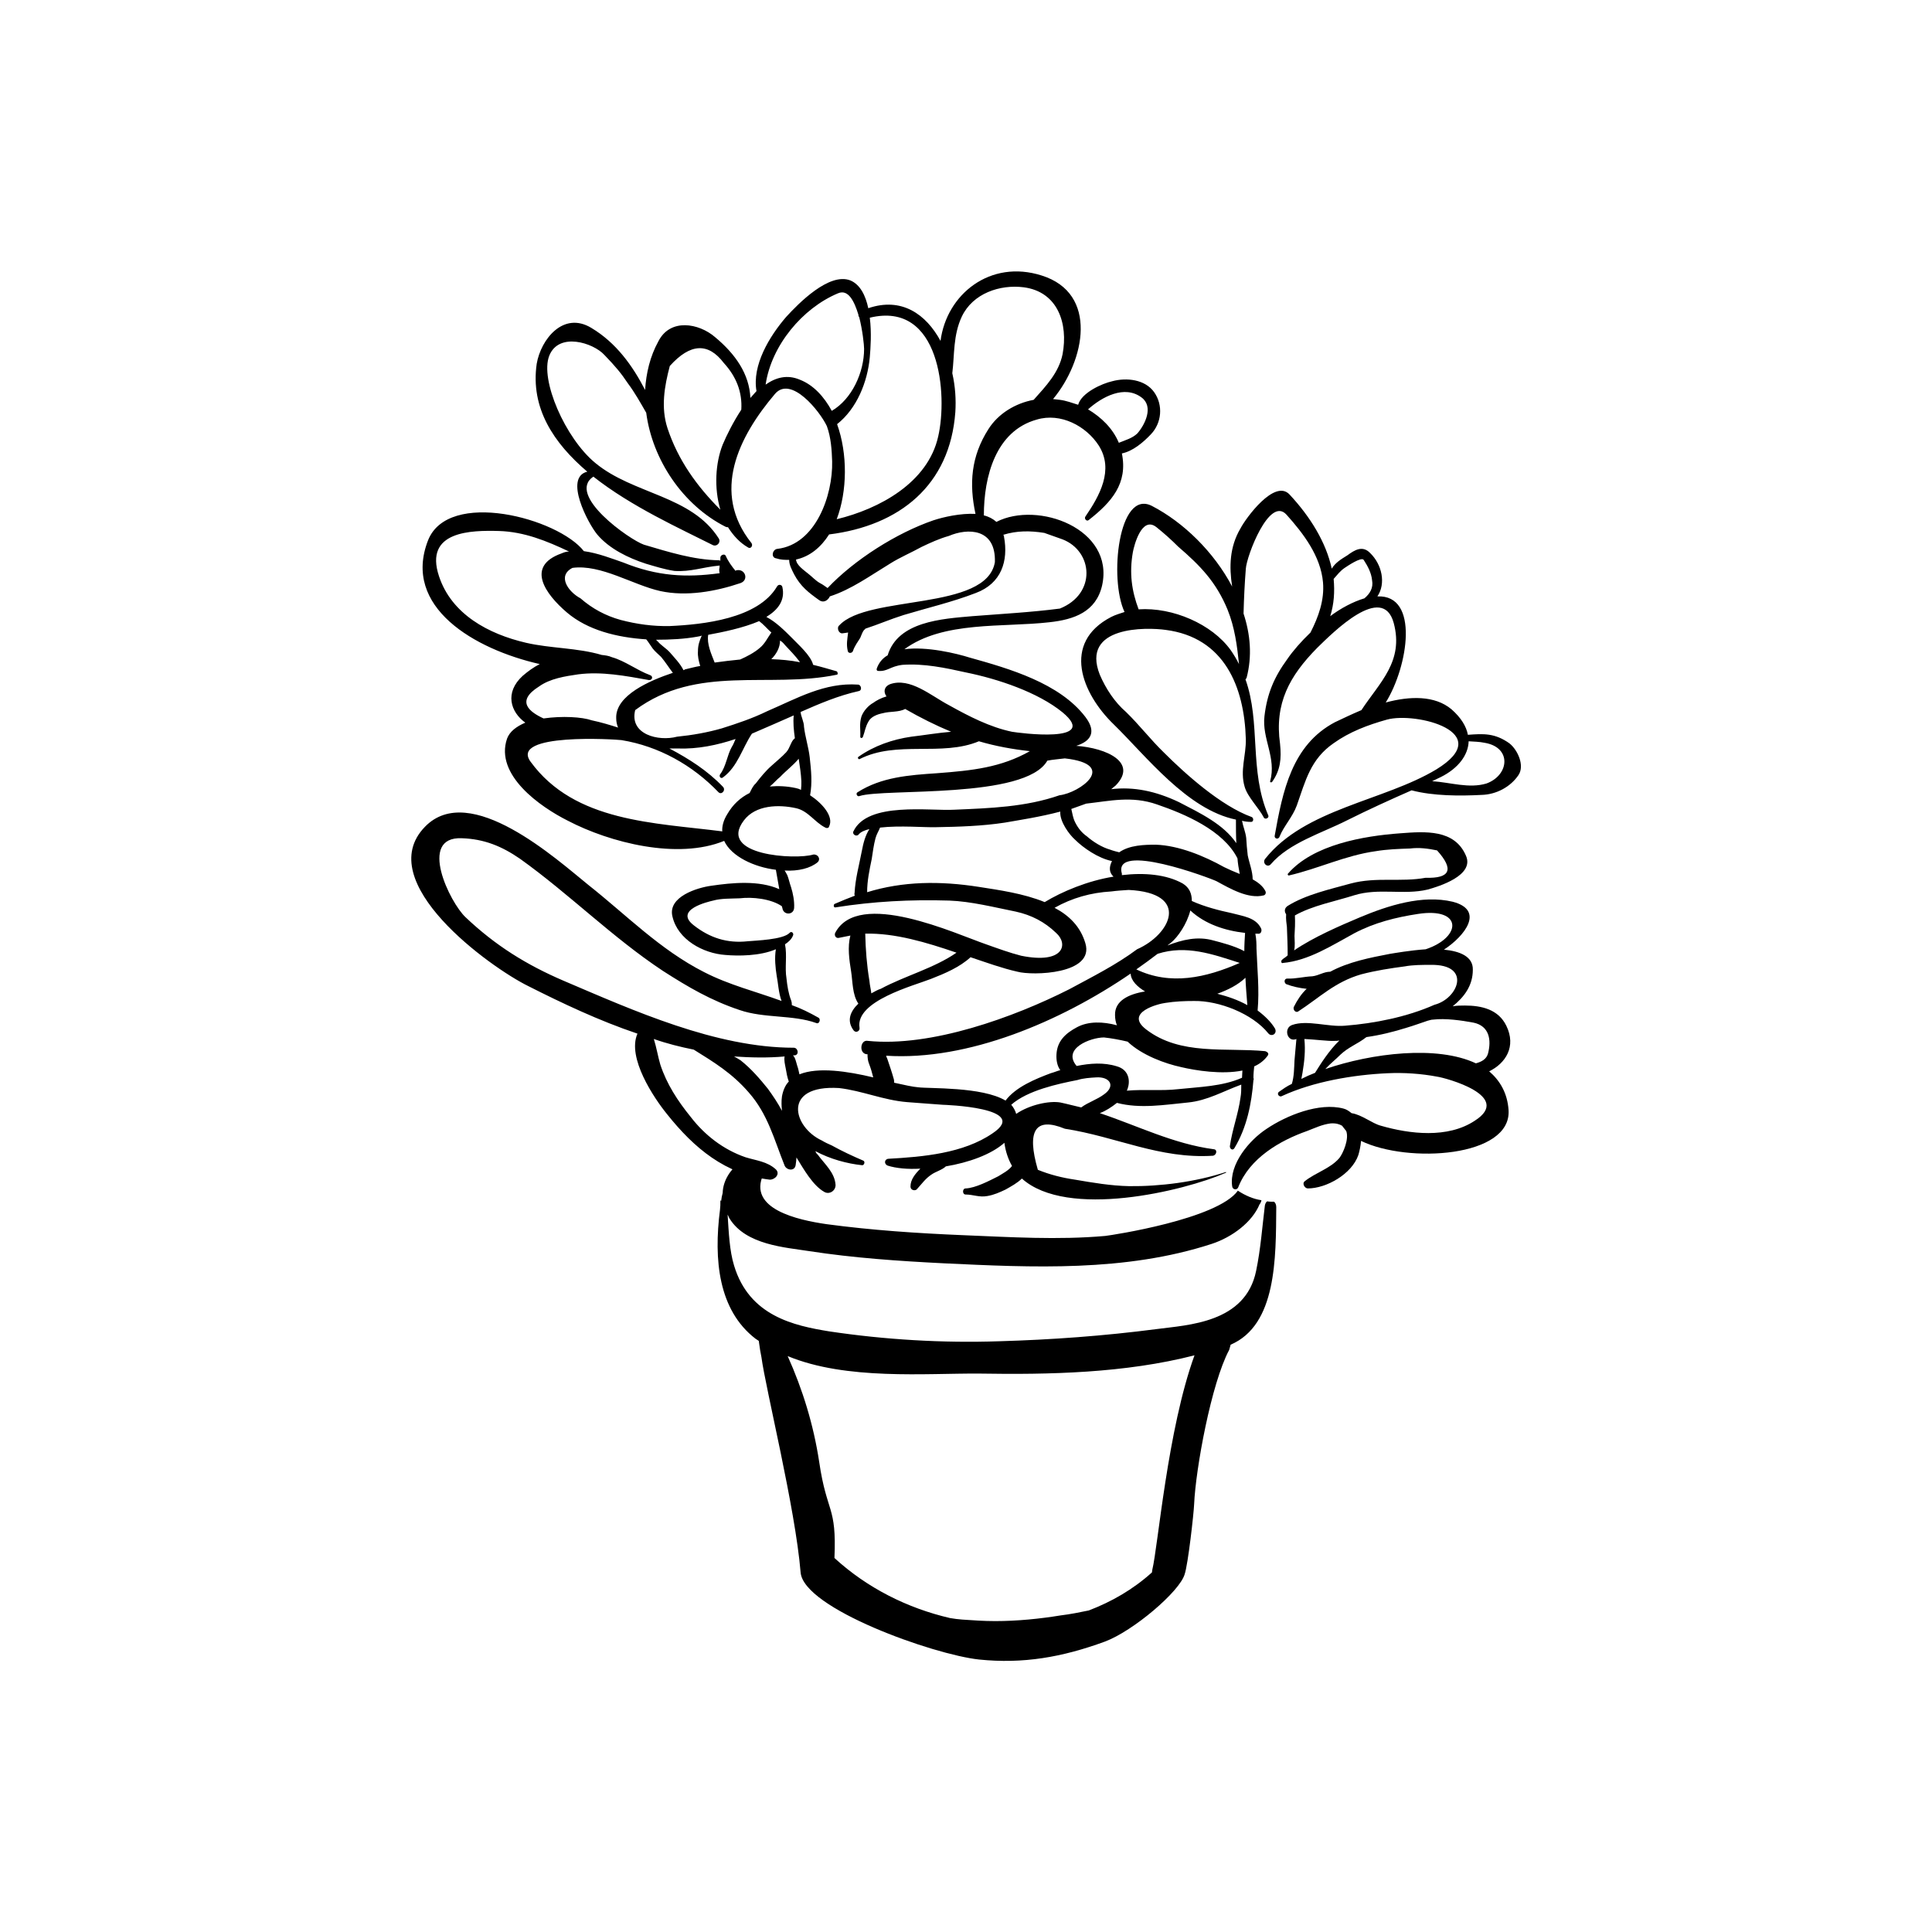<?xml version="1.0" encoding="UTF-8"?>
<!-- Uploaded to: ICON Repo, www.iconrepo.com, Generator: ICON Repo Mixer Tools -->
<svg fill="#000000" width="800px" height="800px" version="1.1" viewBox="144 144 512 512" xmlns="http://www.w3.org/2000/svg">
 <g>
  <path d="m481.62 462.47c-0.605 0-1.211 0-1.812-0.102-0.305 0.199-0.508 0.605-0.605 1.105-0.707 5.746-1.109 11.488-2.32 17.332-2.82 13.805-18.035 14.309-26.398 15.418-13.906 1.812-27.809 2.82-41.715 3.223-14.914 0.504-30.23-0.402-45.039-2.621-9.27-1.512-21.16-4.031-25.191-17.434-1.211-3.926-1.41-8.762-1.715-13.496 0.203 0.301 0.301 0.707 0.504 1.008 4.332 7.055 14.812 7.656 21.16 8.664 11.789 1.812 23.68 2.621 35.668 3.223 23.375 1.109 48.062 2.316 70.938-5.141 5.543-1.812 10.781-5.844 12.695-10.48 0.203-0.195 0.305-0.5 0.406-0.699l0.102-0.402c-2.117-0.305-4.234-1.211-6.25-2.523-5.441 7.559-33.352 11.793-35.164 11.992-12.496 1.109-25.191 0.301-37.684-0.203-12.09-0.504-24.184-1.309-36.172-2.922-7.656-1.109-20.957-4.031-16.727-13.199-2.32-0.703-4.438-1.812-6.152-3.324-2.617 2.117-4.531 4.938-4.633 8.262-0.203 0.707-0.305 1.312-0.402 2.117-0.102-0.203-0.203-0.203-0.203 0.102 0 0.707 0 1.41-0.102 2.215-1.711 13.301-0.402 26.602 9.371 34.16 0.301 0.203 0.605 0.402 0.906 0.605 0.203 1.609 0.504 3.426 0.707 4.332 1.109 8.363 8.969 39.902 10.379 57.031 0.805 9.57 35.164 21.762 47.258 23.074 11.688 1.207 22.066-0.605 33.352-4.738 7.559-2.82 19.852-13.301 21.16-17.836 0.906-2.617 2.418-16.121 2.519-18.637 0.402-9.273 4.531-31.941 9.27-40.809 0.102-0.203 0.203-0.805 0.402-1.41 12.191-5.238 11.992-22.871 12.09-36.477 0-0.707-0.301-1.211-0.602-1.41zm-32.246 97.535c0 0.203-0.102 0.504-0.102 0.707-5.035 4.531-10.68 7.758-16.727 10.074-2.418 0.504-4.938 1.008-7.453 1.312-5.543 0.906-11.488 1.508-17.332 1.508-3.023 0-5.945-0.203-8.766-0.402-1.109-0.098-2.117-0.199-3.227-0.402-11.285-2.621-21.965-7.961-30.629-15.918 0.605-14.008-2.016-11.688-4.031-25.391-1.512-9.98-4.434-19.348-8.363-28.117 15.516 6.449 36.574 4.535 50.781 4.637 18.539 0.301 38.594-0.102 57.031-4.836-7.152 19.648-9.672 50.684-11.184 56.828z"/>
  <path d="m538.65 427.91c4.332-2.117 7.254-6.551 4.535-12.09-2.117-4.336-6.551-5.344-10.984-5.344-1.109 0-2.117 0-3.223 0.203 3.121-2.519 5.336-5.543 5.336-9.672 0.102-3.527-3.426-4.938-7.656-5.34 5.543-3.629 10.883-10.48 2.316-12.699-8.062-1.914-17.129 1.008-24.586 4.133-5.238 2.215-12.293 5.238-17.43 8.766 0.301-1.211 0.102-2.719 0.102-3.828 0.102-1.613 0.203-3.527 0.102-5.441 4.633-2.621 10.68-3.731 15.715-5.34 6.449-2.016 13.098 0 19.445-1.512 2.922-0.805 12.496-3.727 10.176-8.969-3.023-7.055-10.781-6.449-17.434-5.945-9.773 0.707-23.074 3.023-29.727 10.68-0.203 0.203 0 0.504 0.203 0.504 7.859-1.812 15.012-5.34 23.074-6.449 3.023-0.504 6.047-0.605 9.07-0.707 2.418-0.301 4.734 0 7.152 0.504 4.535 5.039 3.527 7.457-3.023 7.254-6.543 1.215-13.094-0.297-19.844 1.516-5.441 1.512-11.891 2.922-16.727 5.945-0.906 0.605-0.906 1.512-0.402 2.215-0.102 1.211 0.102 2.519 0.203 3.328 0.102 2.519 0.203 5.039 0.203 7.457v0.102c-0.609 0.602-1.211 0.805-1.613 1.309-0.203 0.301 0 0.906 0.301 0.707 6.852-0.605 13-4.637 18.941-7.859 5.344-2.824 10.984-4.234 16.93-5.141 11.789-1.812 11.688 6.144 2.016 9.371-4.231 0.301-8.16 1.008-9.473 1.211-5.238 1.008-10.984 2.117-15.82 4.734-1.715 0-3.023 1.008-4.734 1.211-2.316 0.098-4.434 0.703-6.652 0.602-0.906 0-0.906 1.211-0.203 1.512 1.613 0.605 3.426 1.008 5.34 1.211-1.406 1.309-2.516 3.019-3.422 4.832-0.203 0.707 0.402 1.512 1.109 1.211 5.742-3.727 9.773-7.859 16.727-9.875 3.828-1.008 7.758-1.613 11.586-2.117 2.215-0.402 4.535-0.402 6.852-0.402 10.984-0.203 7.356 8.969 1.008 10.578-7.254 3.227-15.918 4.941-23.68 5.543-4.434 0.406-9.973-1.609-14.004-0.199-2.418 0.805-1.312 4.734 1.109 3.727-0.203 1.914-0.305 3.731-0.504 5.644-0.102 2.016-0.102 4.332-0.707 6.246-1.309 0.605-2.418 1.41-3.426 2.117-0.707 0.605 0.203 1.512 0.805 1.109 8.262-3.828 18.941-5.644 28.012-6.047 4.231-0.203 8.867 0.102 13.098 0.906 2.215 0.301 20.254 5.141 9.977 11.688-7.152 4.738-17.23 3.527-24.887 1.312-2.316-0.605-5.039-2.922-7.758-3.324-0.605-0.504-1.309-1.008-2.117-1.211-6.449-1.715-15.113 1.812-20.355 5.34-4.633 3.023-9.973 9.371-9.168 15.215 0.102 1.008 1.309 1.109 1.613 0.301 3.023-7.758 11.082-12.395 18.238-14.914 2.117-0.805 3.93-1.715 6.246-2.016 1.41-0.098 2.316 0.203 3.023 0.609 0.301 0.402 0.703 0.906 1.109 1.41 0.805 2.117-0.805 5.844-1.812 7.152-2.422 2.82-6.25 3.828-9.172 6.148-0.805 0.605 0 1.914 0.805 1.914 4.938 0 11.688-3.828 13.402-8.867 0.301-1.008 0.605-2.418 0.707-3.727 12.496 6.047 39.902 4.332 39.094-8.16-0.301-4.539-2.316-7.863-5.137-10.281zm-49.777 2.016c0.102-0.605 0.203-1.109 0.301-1.613 0.504-3.023 0.809-5.844 0.504-8.969 2.519 0.102 6.551 0.605 7.859 0.504 0.504 0 0.906 0 1.41-0.102-2.719 2.621-4.938 6.148-6.449 8.566-1.309 0.504-2.418 1.008-3.625 1.613zm46.25-4.133c-10.277-4.836-27.508-2.719-39.902 1.512 1.309-1.41 2.719-2.519 4.031-3.828 2.117-2.016 4.734-2.922 6.852-4.637 3.625-0.504 7.254-1.41 10.781-2.519 1.711-0.504 3.625-1.207 5.441-1.812 0.504-0.102 0.906-0.301 1.41-0.301 3.324-0.402 7.559 0.203 10.781 0.805 4.231 0.906 4.734 4.637 3.828 8.16-0.402 1.512-1.711 2.219-3.223 2.621z"/>
  <path d="m544.09 341.05c-3.93-2.824-6.953-2.621-11.086-2.32-0.402-2.215-1.812-4.535-4.332-6.75-4.434-3.727-11.086-3.527-17.434-1.812 5.945-9.574 8.969-28.617-2.215-28.113 2.316-3.426 1.211-8.465-1.914-11.488-2.016-2.117-4.133-0.805-6.047 0.605-1.812 1.109-3.223 2.016-4.133 3.527-1.508-6.953-5.641-13.703-11.184-19.648-3.93-4.234-11.586 6.246-12.996 8.969-2.922 4.934-3.023 10.176-2.219 15.414-4.836-9.168-12.898-17.027-21.262-21.359-8.867-4.535-11.383 19.344-7.254 28.109-1.207 0.406-2.316 0.707-3.527 1.312-13.199 6.852-7.859 20.254 0.707 28.516 8.566 8.363 19.445 22.57 32.344 25.191 0 2.117 0 4.231 0.102 6.246-3.426-5.039-9.574-7.961-15.215-10.883-6.148-2.922-11.992-4.133-17.938-3.426 0.402-0.301 0.805-0.707 1.211-1.008 5.844-6.047-2.316-9.875-10.48-10.48 3.527-1.105 5.644-3.426 2.418-7.656-6.852-8.969-20.152-12.797-30.633-15.719-3.523-1.109-11.383-3.023-17.328-2.219 10.277-7.555 26.098-5.742 38.391-7.152 6.551-0.707 12.395-2.719 14.008-9.773 3.32-15.016-17.031-22.473-28.016-16.828-0.906-0.805-2.016-1.41-3.324-1.715 0-10.277 3.125-22.371 14.008-25.391 6.348-1.914 13.098 1.715 16.426 6.852 4.133 6.449 0.203 13.402-3.527 18.844-0.406 0.605 0.398 1.41 0.902 0.906 6.047-4.734 10.379-9.672 8.77-17.633 2.922-0.605 5.644-2.922 7.656-5.039 2.922-3.023 3.324-7.758 0.906-11.184s-7.356-3.93-11.082-2.922c-2.719 0.605-8.16 3.023-9.07 6.246-1.613-0.504-3.223-1.109-4.836-1.309-0.605-0.102-1.211-0.102-1.812-0.203 8.465-10.176 12.09-28.012-3.023-32.746-13.602-4.332-25.191 4.938-26.801 17.332-3.828-7.055-10.277-11.688-19.145-8.664-0.707-3.328-2.117-6.25-4.738-7.359-5.644-2.215-13.805 6.148-17.027 9.672-4.434 5.141-9.07 12.797-7.859 19.652-0.504 0.602-1.109 1.207-1.613 1.812-0.305-6.348-3.93-11.59-9.371-16.121-4.332-3.727-11.891-5.039-15.012 1.109-2.219 4.027-3.227 8.359-3.527 12.895-3.328-6.449-7.66-12.492-14.211-16.422-7.457-4.535-13.402 3.023-14.508 9.473-1.715 11.785 4.535 21.055 13.402 28.613-6.25 1.512 0.199 13.703 2.617 16.625 3.223 3.828 8.262 6.246 12.898 7.758 2.418 0.707 4.938 1.512 7.559 1.914 4.332 0.301 7.457-1.008 11.891-1.41 0 0 0.102 0 0.102-0.102 0 0.402 0 0.707-0.102 1.008 0 0.301 0 0.707 0.102 1.109-8.871 1.211-16.527 0.809-25.496-2.82-2.922-1.008-6.75-2.519-10.477-3.023-6.852-8.766-35.973-16.523-41.312-2.82-6.852 17.633 12.293 28.816 29.621 32.746-1.609 0.809-3.121 1.914-4.531 3.125-4.84 4.434-3.227 9.574 0.703 12.395-2.316 1.008-4.129 2.316-4.836 4.231-3.324 9.672 8.867 18.137 16.121 21.766 11.184 5.844 29.121 10.379 41.414 5.34 1.914 4.133 7.961 6.953 13.703 7.656 0.301 1.812 0.605 3.426 0.906 5.141-5.441-2.418-12.492-1.711-18.035-0.906-3.727 0.504-11.586 2.922-10.277 8.16 1.41 6.144 8.16 9.773 14.008 10.176 3.422 0.305 9.168 0.305 13.398-1.508-0.402 2.316-0.102 5.039 0.203 6.953 0.402 2.016 0.504 4.637 1.309 6.75-6.852-2.519-13.906-4.234-20.555-7.66-11.688-5.945-20.555-15.113-30.633-23.074-8.363-6.75-31.438-27.711-43.328-15.418-14.207 14.609 17.332 37.281 27.406 42.219 8.969 4.535 18.742 9.168 28.918 12.594-2.82 6.352 4.336 17.035 7.863 21.367 7.152 8.969 15.418 15.922 27.207 17.332 1.41-0.004 2.82-1.512 1.609-2.723-2.316-2.117-5.137-2.316-8.062-3.223-5.844-2.016-10.781-5.844-14.508-10.68-3.426-4.231-6.348-8.664-8.062-13.906-0.602-2.016-1.008-4.535-1.711-6.754 3.426 1.211 7.055 2.117 10.578 2.82 5.34 3.324 10.176 6.246 14.609 11.387 5.039 5.742 6.648 12.293 9.473 19.348 0.504 1.211 2.621 1.613 2.922-0.102 0.102-0.707 0.203-1.41 0.203-2.215 0 0.203 0 0.301 0.102 0.301 1.812 2.922 4.231 7.254 7.254 8.969 1.309 0.805 3.023-0.203 3.023-1.812-0.203-3.328-2.922-5.543-4.734-8.062-0.305-0.203-0.504-0.605-0.605-0.906 3.93 2.117 8.465 3.324 12.395 3.727 0.605 0 0.805-1.008 0.301-1.211-2.82-1.211-5.644-2.519-8.363-4.031-0.906-0.398-1.812-0.801-2.621-1.305-7.656-3.527-10.68-14.812 4.535-13.906 6.144 0.707 11.789 3.223 18.035 3.727 3.023 0.203 6.25 0.504 9.473 0.707 0.102 0 23.477 0.707 13.199 7.559-7.758 5.34-18.539 6.246-27.609 6.75-1.105 0.102-1.207 1.41-0.199 1.812 2.215 0.707 5.34 1.008 8.664 0.805-1.41 1.414-2.617 2.922-2.617 4.738 0 0.906 1.008 1.211 1.613 0.805 1.41-1.512 2.316-2.922 4.031-4.031 1.008-0.707 2.82-1.211 3.727-2.117 6.047-1.008 11.992-3.125 15.516-6.246 0.301 2.316 1.008 4.332 2.016 6.144-0.906 1.211-2.519 2.016-3.629 2.719-2.418 1.215-6.047 3.129-8.664 3.231-0.906 0-0.906 1.613 0 1.613 2.016 0 3.629 0.805 5.742 0.402 1.812-0.301 3.324-1.008 4.836-1.715 1.41-0.805 3.125-1.711 4.332-2.922 11.992 10.781 42.926 3.324 54.008-1.512 0.203 0 0.102-0.301 0-0.203-7.957 2.621-17.43 3.832-25.59 3.731-4.836-0.102-9.574-0.906-14.309-1.715-3.426-0.504-6.652-1.309-9.875-2.617-3.023-10.379-0.707-14.105 7.152-10.883 13.703 2.117 25.09 8.062 39.297 7.152 0.906-0.203 1.211-1.613 0.203-1.715-10.68-1.406-20.254-6.242-30.23-9.57 1.613-0.602 3.125-1.609 4.535-2.719 6.144 1.613 12.594 0.504 18.844-0.102 5.141-0.504 9.371-3.023 14.105-4.734 0 1.211 0 2.316-0.203 3.426-0.602 4.434-2.215 8.562-2.82 12.895 0 0.805 0.805 1.211 1.211 0.504 3.324-5.539 4.535-11.789 5.039-18.035 0.102-0.203 0.102-0.301 0-0.605 0-1.109 0.102-2.016 0.203-3.023 1.41-0.605 2.719-1.613 3.629-2.922 0.301-0.504-0.102-0.906-0.707-1.109-10.578-1.008-22.469 1.211-31.539-5.742-5.945-4.535 3.324-6.852 5.141-7.055 2.516-0.398 5.035-0.5 7.555-0.5 6.551-0.102 15.418 3.324 19.648 8.566 0.805 1.008 2.418 0.203 1.812-1.211-1.008-1.715-2.621-3.324-4.637-4.836 0.504-5.441-0.102-10.984-0.301-16.426 0-1.008 0-2.418-0.301-3.93h0.605c0.906 0.203 1.211-0.805 0.906-1.41-1.41-2.922-4.836-3.223-7.758-4.031-3.328-0.703-7.258-1.711-10.582-3.223 0-1.914-0.605-3.527-2.418-4.637-4.332-2.418-10.18-2.922-16.121-2.215v-0.402c-2.519-8.566 23.477 1.211 25.09 2.016 3.527 1.914 8.465 4.836 12.594 3.727 0.402-0.203 0.605-0.707 0.301-1.211-0.703-1.309-1.914-2.215-3.324-3.023 0-2.117-0.906-4.332-1.309-6.348-0.203-1.609-0.305-3.121-0.402-4.633-0.203-1.613-0.809-2.922-1.109-4.535 0.703 0.203 1.512 0.301 2.418 0.301 0.707 0 0.707-1.109 0.102-1.309-8.062-2.922-17.434-11.285-23.277-17.129-3.527-3.426-6.449-7.254-9.977-10.68-3.023-2.621-5.34-6.144-6.953-9.875-5.137-13 12.395-12.598 17.434-11.891 15.617 2.016 20.859 15.113 21.262 28.918 0.102 4.332-1.613 8.363-0.301 12.695 0.805 2.719 3.727 5.543 5.039 8.062 0.301 0.707 1.512 0.203 1.211-0.504-5.141-11.992-1.914-24.484-6.047-36.074 0.102 0 0.203-0.301 0.301-0.402 1.508-5.742 1.004-11.488-0.809-17.027 0.102-4.031 0.301-8.062 0.605-11.891 0.203-3.324 6.246-19.348 10.781-14.309 4.434 4.938 9.07 10.984 9.672 17.938 0.402 4.734-1.211 9.168-3.324 13.301-2.418 2.316-4.637 4.836-6.148 7.051-3.523 4.836-5.34 9.168-6.043 15.113-0.707 5.945 3.223 10.984 1.512 17.23-0.102 0.305 0.301 0.402 0.504 0.203 2.215-3.125 2.519-6.144 2.117-10.078-1.516-10.781 2.516-18.035 9.871-25.492 4.133-4.031 17.332-17.332 20.254-6.551 2.723 10.18-3.727 15.723-8.566 23.078-2.617 1.105-5.137 2.316-7.051 3.223-11.387 6.047-13.805 18.238-15.922 30.027-0.199 0.805 1.008 1.207 1.312 0.203 1.105-2.723 3.426-5.141 4.531-8.164 2.316-6.551 3.629-12.293 9.773-16.523 4.231-3.023 9.07-4.836 14.105-6.246 7.656-2.117 29.223 3.324 13.098 13.199-13.902 8.363-34.758 10.375-45.34 23.676-0.906 1.109 0.605 2.519 1.512 1.414 4.836-5.644 13.605-8.266 20.152-11.59 5.644-2.82 11.387-5.441 17.129-7.961 5.746 1.512 12.797 1.512 18.543 1.211 3.93-0.102 7.656-2.117 9.773-5.238 1.711-2.519-0.203-6.652-2.316-8.363zm-97.539-91.695c3.223 2.418 0.906 7.152-1.109 9.473-1.309 1.309-3.223 1.812-4.938 2.519-1.609-3.832-4.633-6.754-8.16-8.867 3.727-3.328 9.672-6.551 14.207-3.125zm-47.66-21.461c2.922-6.144 10.078-8.566 16.426-7.758 9.07 1.211 11.789 9.672 10.277 17.734-1.008 4.934-4.434 8.461-7.66 12.09-4.836 0.906-9.371 3.625-11.988 7.758-4.637 7.254-5.141 14.508-3.43 22.469-3.93-0.199-8.461 0.809-11.184 1.715-9.672 3.324-20.855 10.379-28.012 17.934-0.605-0.402-1.207-0.906-2.016-1.309-1.109-0.605-2.117-1.715-3.023-2.418-1.211-1.008-3.223-2.316-3.324-3.828 3.731-0.809 6.652-3.328 8.766-6.652 18.641-2.316 32.043-13 33.453-32.445 0.203-3.223 0-6.75-0.805-10.277 0.605-4.938 0.203-10.074 2.519-15.012zm-24.387 10.781c0.203-2.418 0.504-6.551 0-10.48 18.742-4.535 20.656 20.453 18.137 31.438-2.719 12.293-15.617 19.246-26.902 21.965 2.82-7.457 2.922-17.332 0.102-25.191 5.238-4.129 8.062-11.184 8.664-17.73zm-8.461-16.93c2.719-1.211 4.332 2.016 5.441 5.644 0 0.301 0 0.402 0.203 0.605 0.906 3.527 1.309 7.457 1.309 8.465 0 6.246-3.223 13.301-8.566 16.426-2.016-3.727-4.836-6.852-8.465-8.262-3.324-1.414-6.348-0.609-9.066 1.305 1.512-10.379 9.773-20.254 19.145-24.184zm-44.539 19.246c5.441-6.047 10.176-6.246 14.309-0.805 3.324 3.625 4.938 7.758 4.637 12.391-2.117 3.227-3.828 6.652-4.938 9.273-1.914 4.836-2.316 11.484-0.605 17.23-6.246-6.25-11.184-13.102-14.004-21.566-1.816-5.539-0.809-11.184 0.602-16.523zm-34.66 84.941c2.922-2.117 6.953-2.719 10.379-3.223 6.246-0.805 12.496 0.402 18.742 1.512 0.906 0.102 1.211-1.008 0.301-1.309-3.527-1.312-6.551-3.731-10.078-4.738-0.906-0.402-1.812-0.504-2.719-0.605-6.449-1.914-13.504-1.711-20.051-3.223-9.977-2.316-19.75-7.559-23.074-17.633-4.031-12.09 8.664-12.191 15.922-11.992 6.648 0.203 12.594 2.621 18.539 5.441-0.707 0-1.309 0.203-2.016 0.504-9.574 3.426-4.234 10.781 1.41 15.617 5.543 4.734 13.301 6.648 21.059 7.152 0.605 0.707 1.109 1.613 1.711 2.422 0.605 0.805 1.613 1.613 2.215 2.215 1.113 1.312 2.121 2.922 3.129 4.234-6.047 2.016-15.215 5.945-15.012 11.992 0 1.008 0.203 1.812 0.504 2.519-2.219-0.707-4.539-1.414-6.957-1.918-2.617-0.906-7.859-1.211-12.797-0.504-3.727-1.711-7.457-4.535-1.207-8.465zm42.723-5.441c-1.309 0.203-2.723 0.605-4.031 0.906-0.102 0-0.203 0.203-0.402 0.203-0.906-1.812-2.519-3.426-3.629-4.734-1.008-1.109-2.316-1.816-3.223-2.922-0.102 0-0.305-0.305-0.402-0.406 3.828 0 7.559-0.203 10.883-0.805 0.402-0.102 0.805-0.102 1.211-0.301-0.605 1.41-1.008 2.519-1.008 4.133-0.105 1.309 0.199 2.617 0.602 3.926zm7.152 39.297c-1.008 1.613-1.41 3.227-1.309 4.535-17.938-2.316-39.094-2.418-50.785-18.438-5.742-7.762 22.672-5.945 24.082-5.746 9.875 1.613 18.844 6.648 25.695 13.805 0.805 0.805 2.016-0.504 1.211-1.41-4.133-4.332-9.07-7.457-14.211-10.176h2.117c5.441 0.199 10.582-0.906 15.418-2.519-0.305 0.707-0.605 1.512-1.008 2.117-1.211 2.117-1.512 5.141-3.023 7.152-0.504 0.605 0.102 1.41 0.707 0.906 3.93-2.922 5.035-7.656 7.656-11.586 3.727-1.613 7.457-3.223 11.082-4.836-0.203 1.812 0 3.93 0.301 6.047-1.105 0.805-1.207 2.516-2.312 3.727-1.109 1.207-2.519 2.316-3.832 3.527-1.512 1.309-2.922 3.019-4.231 4.734-0.707 0.605-1.109 1.512-1.613 2.519-2.418 1.207-4.434 3.023-5.945 5.641zm18.945-14.711c0.301 2.016 0.605 3.828 0.707 5.945 0 0.805 0 1.512-0.102 2.316-0.504-0.301-1.008-0.402-1.414-0.5-2.316-0.504-4.633-0.605-6.852-0.406 1.008-0.805 1.816-1.812 2.723-2.519 1.613-1.711 3.426-3.019 4.938-4.836zm-4.434 89.477c-0.203 1.41-0.102 2.621 0 3.828-1.109-2.113-2.418-4.027-3.731-5.844-2.113-2.617-4.434-5.34-7.254-7.555-0.504-0.301-1.109-0.707-1.715-1.008 4.434 0.301 8.969 0.402 13.402 0-0.199 1.008 0.102 2.117 0.305 3.223 0.203 1.211 0.402 2.316 0.805 3.426-0.906 0.906-1.512 2.32-1.812 3.93zm85.445-0.602c-2.016 1.512-4.231 2.117-6.144 3.527-1.816-0.406-3.629-0.91-5.543-1.312-2.922-0.504-8.164 0.605-11.688 3.023-0.203-0.805-0.707-1.715-1.312-2.418 4.332-3.828 12.395-5.543 17.535-6.551 1.613-0.504 3.324-0.605 5.039-0.707 3.523-0.199 5.137 2.219 2.113 4.438zm20.355-7.156c3.828 0.906 10.781 2.016 16.223 0.906 0 0.504-0.102 1.211-0.102 1.914-5.238 2.316-11.285 2.418-16.93 3.023-4.332 0.504-9.07 0-13.602 0.402 1.109-2.418 0.605-5.543-2.621-6.449-3.527-1.105-7.152-0.805-10.68-0.098-3.93-4.637 3.727-7.559 7.254-7.559 1.914 0.203 4.133 0.605 6.25 1.109 3.828 3.625 9.973 5.844 14.207 6.75zm-17.535-13.805c0 1.008 0.203 2.016 0.504 2.719-3.727-1.004-7.555-1.105-10.578 0.508-3.023 1.613-5.238 3.629-5.441 7.152-0.102 1.613 0.199 3.125 1.008 4.231-0.809 0.203-1.715 0.605-2.519 0.809-4.031 1.512-9.27 3.629-11.992 7.254-6.246-3.727-20.254-3.125-23.176-3.527-1.41-0.102-3.625-0.605-6.348-1.207 0-0.301 0-0.707-0.102-1.008-0.5-1.816-1.105-3.527-1.711-5.34-0.102-0.203-0.203-0.406-0.301-0.809 21.664 1.41 46.25-9.066 64.789-21.762 0.102 1.914 1.812 3.527 3.828 4.734-4.434 0.703-8.062 2.519-7.961 6.246zm5.644-12.09c2.016-1.41 3.93-2.82 5.644-4.133 7.555-2.418 14.609 0.102 21.762 2.418-8.969 3.93-18.34 6.047-27.406 1.715zm29.422 9.473c-2.519-1.41-5.238-2.316-7.961-3.023 2.82-1.008 5.441-2.32 7.457-4.234 0.102 2.418 0.301 4.738 0.504 7.258zm-15.113-25.09c3.93 3.629 9.168 5.34 14.508 5.945-0.102 1.609-0.199 3.121-0.199 4.836-2.621-1.414-6.25-2.32-8.164-2.824-4.231-1.207-8.262-0.199-12.191 1.312 0.301-0.305 0.707-0.504 1.008-0.809 1.711-1.41 4.133-4.836 5.039-8.461zm-16.324-5.441c16.422 0.805 11.184 11.789 2.215 15.719-5.539 4.129-11.789 7.254-17.934 10.578-14.711 7.457-36.676 15.418-53.402 13.703-2.016-0.402-2.422 3.227-0.406 3.527h0.301c0 0.906 0.102 1.812 0.402 2.519 0.508 1.309 0.809 2.418 1.113 3.629-6.754-1.613-14.613-2.824-19.551-0.809-0.199-0.805-0.301-1.512-0.602-2.316-0.301-1.008-0.504-2.117-1.109-2.719h0.504c1.211-0.203 0.805-2.016-0.301-2.016-20.656 0-42.523-9.875-60.961-17.734-9.875-4.231-18.137-9.371-25.996-16.828-4.133-3.828-12.797-21.461-1.008-20.957 5.945 0.203 10.578 2.117 15.418 5.441 13.094 9.367 24.48 20.855 37.883 29.723 6.75 4.332 12.797 7.859 20.355 10.379 6.449 2.215 14.105 1.211 20.254 3.426 0.805 0.402 1.309-1.008 0.605-1.41-2.32-1.312-4.738-2.519-7.059-3.324 0-0.402 0-0.707-0.203-1.309-0.707-1.812-1.008-3.828-1.211-5.742-0.5-2.926 0.207-6.152-0.398-9.074 0.906-0.602 1.715-1.309 2.117-2.316 0.301-0.605-0.402-1.309-0.906-0.707-1.715 1.812-8.969 2.016-11.082 2.215-5.441 0.605-10.078-0.906-14.309-4.231-5.344-4.129 3.828-6.246 5.137-6.547 2.117-0.605 4.734-0.504 7.055-0.605 3.324-0.402 8.262 0.102 11.184 2.117 0 0.203 0 0.301 0.102 0.402 0.203 2.016 3.023 2.016 3.125 0 0.098-1.812-0.305-3.828-0.809-5.441-0.402-1.109-0.605-2.215-1.008-3.223-0.203-0.305-0.402-0.809-0.707-1.211 3.629 0.203 6.852-0.605 8.766-2.215 0.906-0.906 0-2.215-1.211-2.016-4.531 1.41-25.488 0.301-18.336-9.07 3.125-4.133 9.27-4.231 13.805-3.223 3.227 0.703 4.938 3.727 7.758 5.137 0.301 0.203 0.906 0.203 1.008-0.301 1.309-2.621-1.812-6.144-5.039-8.262 0.605-3.324 0.301-6.449-0.102-10.078-0.301-2.621-1.211-5.441-1.512-8.062 0.004-1.309-0.801-2.719-0.902-3.926 5.039-2.215 9.977-4.332 15.418-5.543 1.008-0.203 0.605-1.715-0.203-1.715-8.867-0.605-16.121 3.629-24.082 7.055-3.93 1.914-7.859 3.223-11.992 4.535-3.828 1.105-7.859 1.812-11.891 2.215-4.938 1.312-12.695-0.605-11.082-7.051 16.426-12.191 35.469-5.644 53.402-9.371 0.402 0 0.301-0.707 0-0.906-2.113-0.605-4.129-1.211-6.246-1.715-0.605-2.519-4.133-5.543-5.644-7.156-1.914-1.914-4.231-4.231-6.75-5.539 3.125-1.914 5.039-4.434 4.231-7.961-0.199-0.707-1.105-0.707-1.41-0.102-5.039 8.566-19.648 10.078-28.414 10.48-4.434 0.102-8.766-0.504-12.996-1.613-4.031-1.109-7.559-3.023-10.68-5.742-3.223-1.715-6.246-5.945-2.117-8.062 7.559-1.008 16.02 4.535 23.277 6.144 6.953 1.512 14.711 0.102 21.262-2.117 2.215-0.801 1.305-3.723-0.91-3.422-0.102 0-0.301 0-0.402 0.203-1.008-1.211-2.016-2.621-2.621-4.031-0.301-0.605-1.41-0.203-1.41 0.504v0.805c-0.102 0-0.203-0.102-0.402-0.102-6.652-0.098-13.402-2.215-19.852-4.129-3.828-1.312-20.656-13.199-13.402-18.039 10.078 7.961 23.074 13.805 31.641 18.137 1.008 0.504 2.215-0.605 1.613-1.715-7.254-11.484-22.672-11.684-32.75-20.047-7.957-6.551-14.711-22.066-12.191-28.414 2.519-6.352 11.688-3.426 14.613-0.203 2.922 3.023 4.434 4.836 6.246 7.559 1.812 2.418 3.324 5.141 4.836 7.758 1.613 12.395 9.672 24.484 21.059 30.23 0.203 0.098 0.402 0.098 0.605 0.098 1.41 2.215 3.125 4.133 5.441 5.441 0.703 0.301 1.207-0.605 0.805-1.207-10.781-13.504-3.426-28.215 6.246-39.598 4.234-4.84 11.793 4.531 13.707 8.562 1.109 3.023 1.309 6.348 1.41 9.371 0.203 8.969-4.332 21.965-14.508 23.176-1.312 0.098-1.816 2.316-0.305 2.516 1.211 0.402 2.316 0.402 3.426 0.402 0 1.309 0.605 2.418 1.309 3.828 1.715 3.223 3.828 4.836 6.648 6.852 1.109 0.805 2.316 0.102 2.82-1.008 5.648-1.809 10.785-5.539 15.926-8.664 2.719-1.715 5.644-2.922 8.363-4.434 2.316-1.105 4.734-2.215 7.254-2.922 4.938-2.117 12.496-2.117 12.191 6.953-2.215 13-33.656 8.566-41.211 16.727-0.805 0.605-0.203 2.32 0.906 2.117 0.504-0.102 1.008-0.102 1.41-0.203-0.199 1.715-0.504 3.125-0.102 4.84 0.102 0.805 1.211 0.707 1.41 0 0.402-1.211 1.211-2.316 1.914-3.426 0.301-0.707 0.707-2.016 1.309-2.316v-0.102c3.426-1.109 6.648-2.519 10.176-3.629 6.348-1.914 12.898-3.426 19.145-5.844 6.758-2.519 8.672-8.465 7.461-14.914 0-0.301-0.102-0.402-0.203-0.504 3.629-1.109 7.055-1.109 10.883-0.504 1.613 0.605 3.223 1.109 4.836 1.715 8.062 3.125 9.07 14.41-0.707 18.34-7.754 1.004-15.512 1.406-23.172 2.012-8.16 0.707-19.75 1.41-22.469 10.379-1.309 0.707-2.418 2.016-2.922 3.629 0 0.301 0.102 0.504 0.402 0.504 2.519 0.199 3.125-1.211 6.449-1.613 5.742-0.402 11.387 0.805 16.828 2.016 8.465 1.715 19.043 5.238 25.594 10.578 10.078 8.363-11.688 5.441-13.402 5.141-5.844-1.211-11.488-4.133-16.727-7.055-4.637-2.418-10.277-7.457-15.617-5.543-1.512 0.605-1.816 2.016-0.91 3.227-1.41 0.402-2.719 1.109-3.523 1.711-1.312 0.707-2.621 2.219-3.125 3.629-0.605 2.016-0.203 3.426-0.301 5.34 0 0.504 0.605 0.402 0.707 0 0.504-1.309 0.605-2.519 1.41-3.93 0.703-1.41 2.414-2.016 3.926-2.316 1.816-0.504 4.234-0.203 5.844-1.109 4.031 2.316 8.062 4.332 12.191 6.047-3.625 0.301-7.152 0.906-10.578 1.309-4.938 0.707-9.875 2.418-14.004 5.34-0.301 0.203 0 0.707 0.301 0.605 9.875-5.039 21.766-0.605 31.641-4.734 4.434 1.309 8.969 2.117 13.504 2.621-7.66 4.332-15.219 5.137-24.59 5.844-7.457 0.504-14.711 1.008-21.059 5.039-0.605 0.301-0.102 1.309 0.504 1.008 6.648-2.117 43.934 0.902 49.777-9.375 1.512-0.301 3.121-0.402 4.633-0.602 14.41 1.609 3.93 9.168-1.41 9.773-8.969 3.121-18.438 3.426-27.809 3.828-6.551 0.402-23.074-2.219-26.805 5.742-0.402 0.605 0.605 1.512 1.312 0.906 0.605-0.805 1.715-1.211 2.922-1.512-1.109 1.715-1.613 3.731-2.016 5.848-0.707 3.727-1.715 7.254-1.914 11.082-0.102 0.402 0 0.605 0.102 0.707-1.816 0.703-3.629 1.41-5.441 2.215-0.305 0.301-0.203 0.906 0.199 0.906 10.176-1.613 19.949-2.117 30.23-1.812 5.742 0.199 12.09 1.812 17.633 2.922 4.133 0.906 7.656 2.719 10.68 5.644 3.324 2.922 2.117 8.363-9.27 6.047-3.125-0.805-6.144-1.914-9.27-3.023-7.961-2.719-33.855-14.812-40.004-3.023-0.301 0.707 0.203 1.512 1.008 1.309 1.008-0.203 2.016-0.402 3.023-0.605-0.805 3.023-0.301 6.449 0.203 9.574 0.402 2.519 0.301 6.144 1.914 8.465-2.117 2.016-3.223 4.535-1.211 7.152 0.605 0.703 1.715 0.102 1.512-0.809-1.109-7.055 14.309-11.082 18.941-12.898 3.629-1.41 7.656-3.125 10.48-5.742 4.231 1.41 8.363 2.922 12.395 3.828 4.031 1.109 20.555 0.707 18.035-7.555-1.309-4.434-4.332-7.356-8.16-9.371 4.637-2.621 9.672-4.031 15.012-4.332 1.512-0.203 3.125-0.305 4.637-0.402zm-91.09-64.891c1.312 1.41 2.621 2.719 3.828 4.332 0 0 0.102 0.102 0.102 0.203-2.519-0.504-5.039-0.707-7.559-0.805 1.309-1.309 2.316-3.023 2.316-4.938 0.508 0.297 0.91 0.703 1.312 1.207zm-6.75 0.805c-1.41 1.211-3.324 2.215-5.141 3.023-2.215 0.199-4.531 0.504-6.75 0.805-0.906-2.316-2.117-4.938-1.711-7.356 3.828-0.703 9.27-1.812 13.5-3.625 1.109 0.805 2.117 2.016 3.125 2.922 0.102 0 0.102 0.102 0.102 0.102-1.008 1.406-1.715 3.019-3.125 4.129zm93.809 60.559c-6.852 1.109-13.602 3.93-18.238 6.75-5.641-2.316-12.293-3.223-17.43-4.031-10.277-1.613-20.152-1.512-29.625 1.41 0-3.023 0.605-5.844 1.211-8.766 0.301-1.914 0.5-3.625 1.004-5.543 0.305-1.105 0.809-1.812 1.211-2.82 5.238-0.605 11.992 0 14.812-0.102 6.047-0.102 12.293-0.301 18.238-1.211 4.031-0.707 9.371-1.512 14.711-2.922-0.203 2.625 2.418 6.148 3.93 7.461 2.117 2.117 6.144 4.938 9.773 5.644-0.805 1.609-0.805 3.019 0.402 4.129zm-41.613 20.152c-5.945 4.129-13.703 6.144-20.051 9.57-0.707 0.203-1.613 0.707-2.519 1.211-0.102-1.008-0.406-2.117-0.504-3.324-0.707-4.231-1.008-8.262-1.109-12.496 7.859-0.203 16.223 2.316 24.184 5.039zm75.066-20.859c-1.512-0.605-2.922-1.207-4.133-1.812-5.238-2.922-11.988-5.742-18.137-5.945-3.023 0-6.953 0.102-9.672 2.016-0.805-0.203-1.613-0.402-2.418-0.707-2.117-0.602-4.434-2.016-6.148-3.523-1.309-0.91-2.316-2.117-3.121-3.731-0.605-1.207-0.707-2.316-1.008-3.527 1.309-0.504 2.621-0.906 3.93-1.41 6.348-0.707 12.09-2.117 18.742 0.203 7.356 2.519 17.633 6.852 21.363 14.309 0.098 1.309 0.301 2.617 0.602 4.129zm-2.418-59.348c-4.938-6.852-15.316-11.387-24.383-10.781-1.816-4.836-2.519-9.574-1.512-15.215 0.301-1.613 2.316-9.672 6.246-6.551 2.016 1.613 3.93 3.324 5.742 5.141 5.844 5.035 10.078 9.371 13.102 16.727 1.914 4.734 2.519 9.574 3.023 14.41-0.605-1.211-1.312-2.422-2.219-3.731zm35.469-13.703c-3.023 0.906-6.246 2.617-9.07 4.734 1.008-3.223 1.211-6.449 0.906-9.875 0.906-1.008 1.715-2.117 2.922-2.922 0.605-0.402 4.434-3.023 5.039-2.117 1.109 1.715 2.016 3.426 2.215 5.34 0.406 2.117-0.602 3.629-2.012 4.84zm32.344 49.07c-4.637 1.41-9.57-0.301-14.41-0.605 0.809-0.402 1.512-0.703 2.32-1.109 4.633-2.316 7.254-5.844 7.356-9.469 1.41 0.102 2.82 0.102 4.231 0.402 7.254 1.207 6.551 8.566 0.504 10.781z"/>
 </g>
</svg>